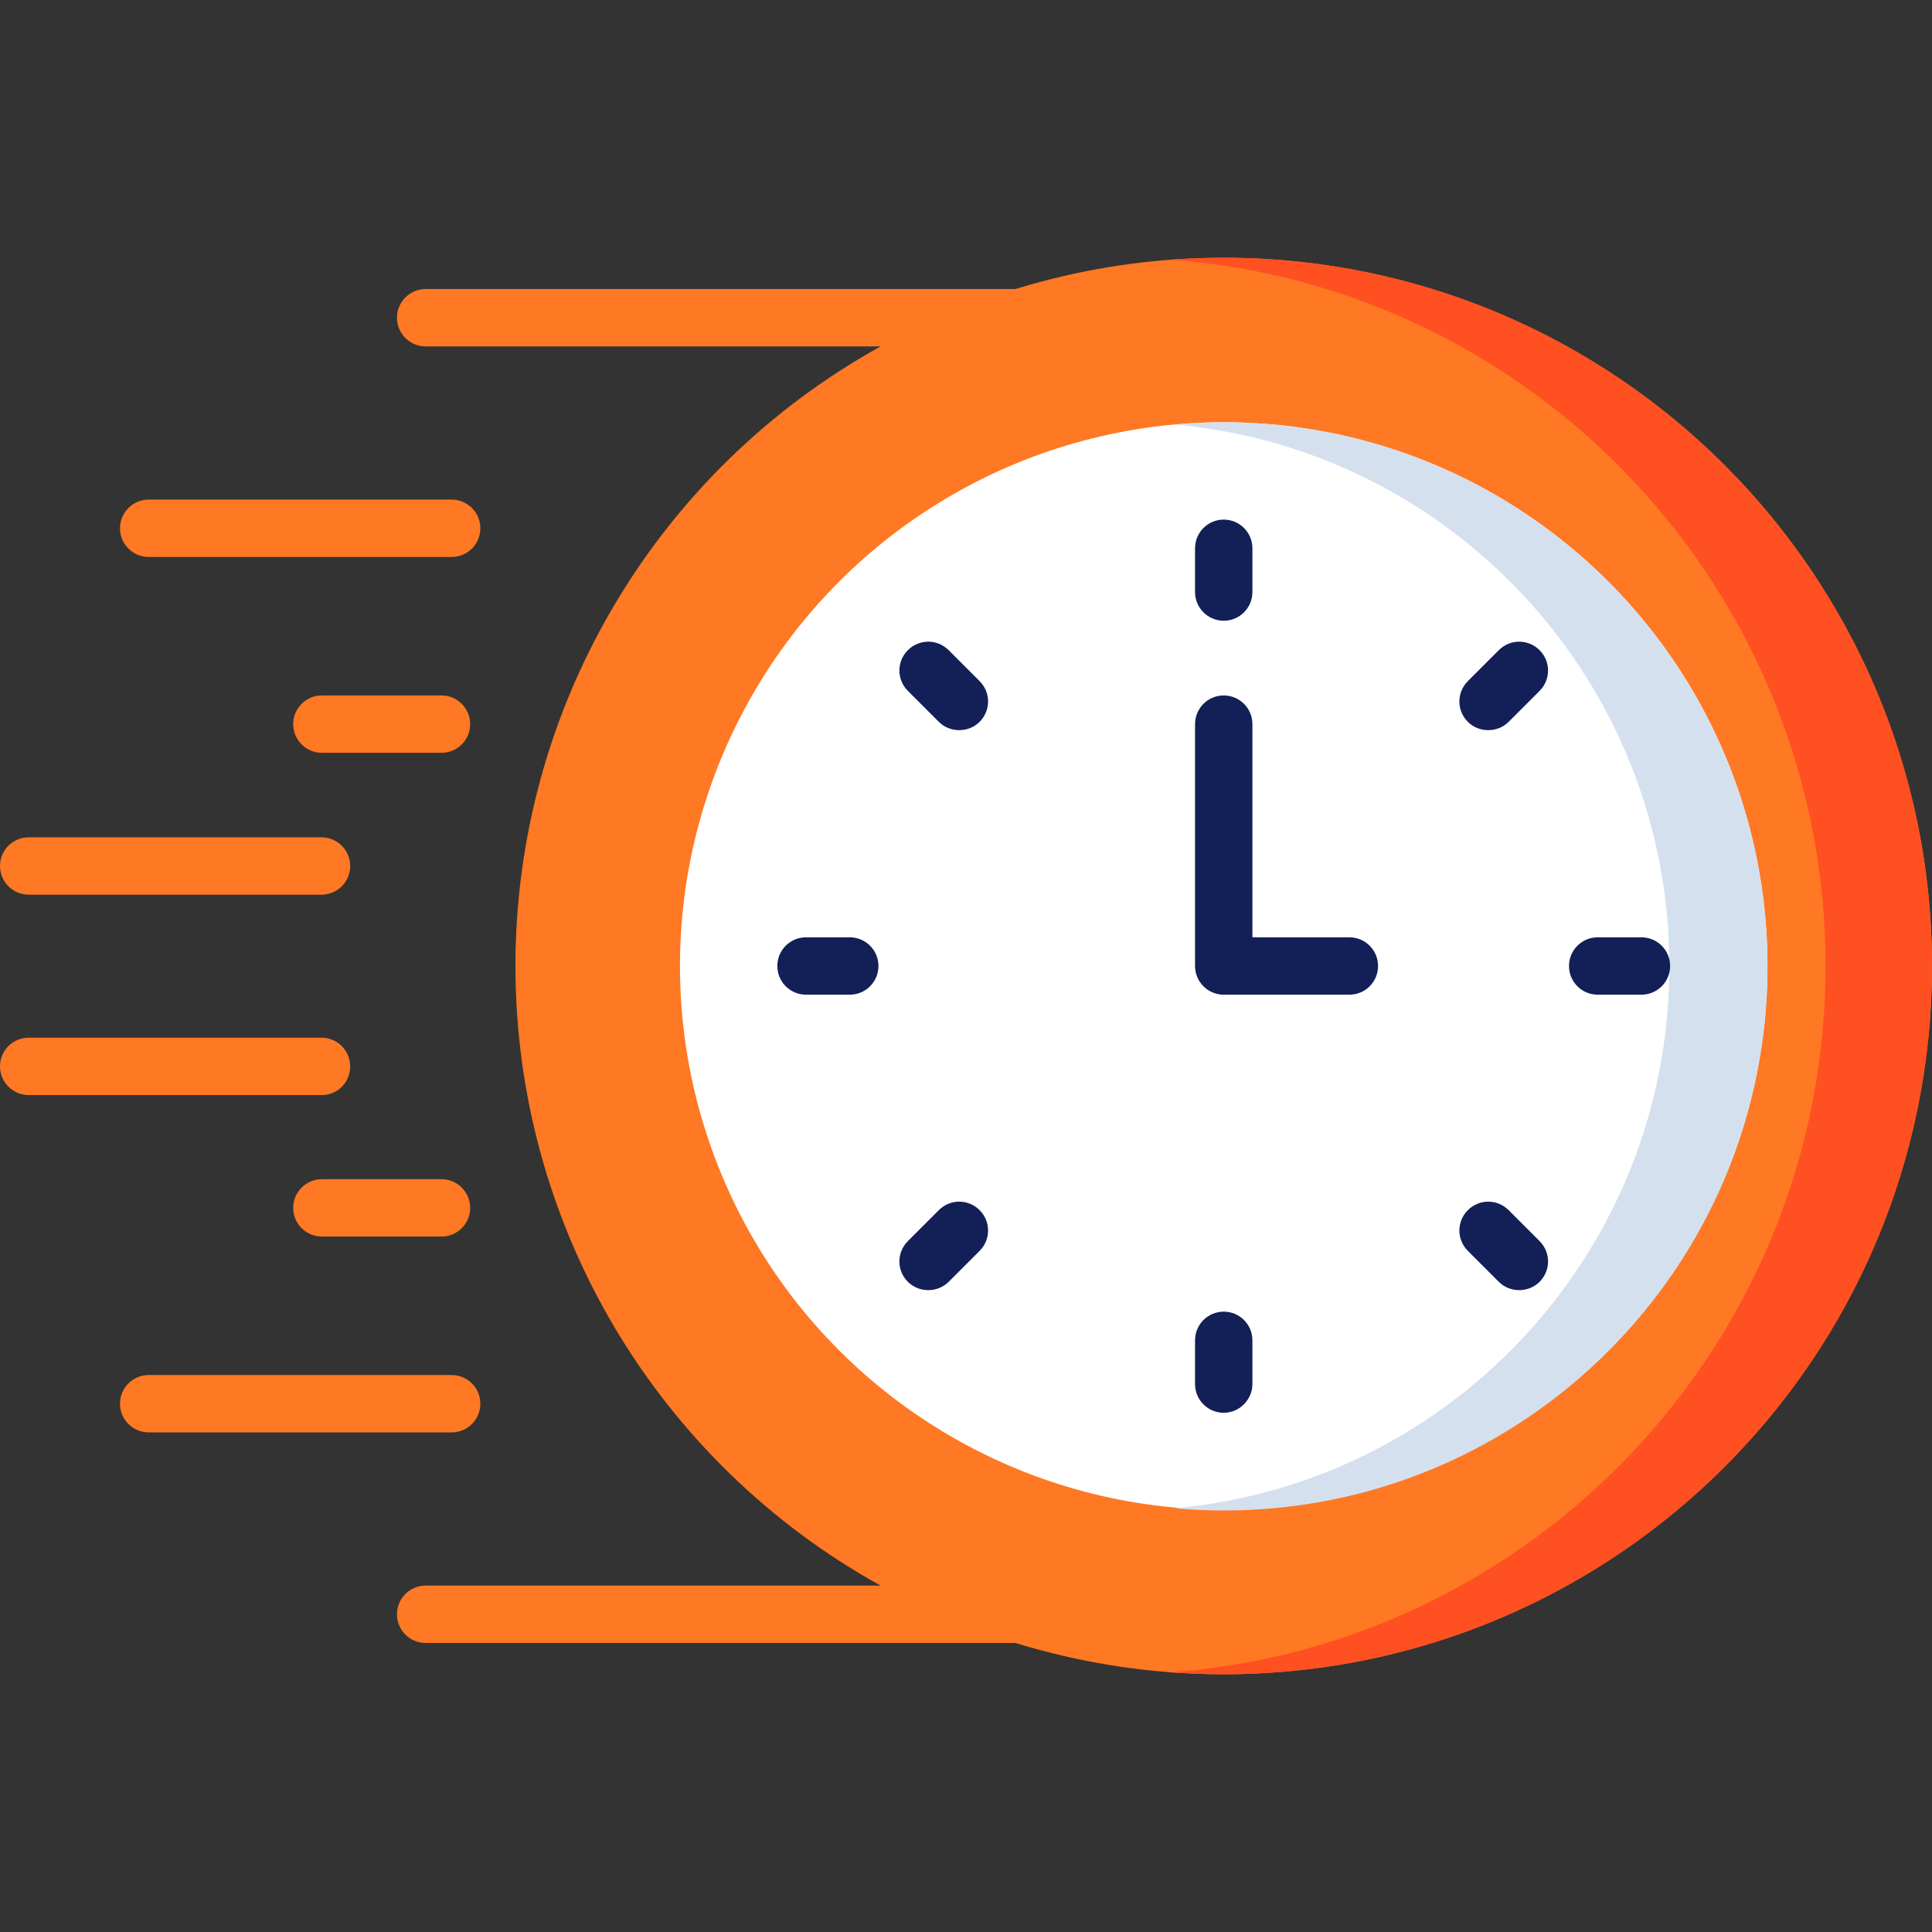<?xml version="1.0" encoding="utf-8"?>
<!-- Generator: Adobe Illustrator 26.0.3, SVG Export Plug-In . SVG Version: 6.00 Build 0)  -->
<svg version="1.1" id="Capa_1" xmlns="http://www.w3.org/2000/svg" xmlns:xlink="http://www.w3.org/1999/xlink" x="0px" y="0px"
	 viewBox="0 0 512 512" style="enable-background:new 0 0 512 512;" xml:space="preserve">
<rect x="0" y="0" width="512" height="512" fill="#333333" stroke="none"/>
<style type="text/css">
	.st0{fill:#FF7823;}
	.st1{fill:#FF5022;}
	.st2{fill:#FFFFFF;}
	.st3{fill:#D5E0EE;}
	.st4{fill:#131F57;}
</style>
<g>
	<g>
		<path class="st0" d="M268.8,91.8h-156c-4.2,0-7.6-3.4-7.6-7.6s3.4-7.6,7.6-7.6h156c4.2,0,7.6,3.4,7.6,7.6S273,91.8,268.8,91.8z"/>
	</g>
	<g>
		<path class="st0" d="M119.7,147.6H39.4c-4.2,0-7.6-3.4-7.6-7.6s3.4-7.6,7.6-7.6h80.3c4.2,0,7.6,3.4,7.6,7.6
			S123.9,147.6,119.7,147.6L119.7,147.6z"/>
	</g>
	<g>
		<path class="st0" d="M117,199.5H85.3c-4.2,0-7.6-3.4-7.6-7.6s3.4-7.6,7.6-7.6H117c4.2,0,7.6,3.4,7.6,7.6S121.2,199.5,117,199.5
			L117,199.5z"/>
	</g>
	<g>
		<path class="st0" d="M85.3,237.1H7.6c-4.2,0-7.6-3.4-7.6-7.6s3.4-7.6,7.6-7.6h77.6c4.2,0,7.6,3.4,7.6,7.6S89.5,237,85.3,237.1
			L85.3,237.1z"/>
	</g>
	<g>
		<path class="st0" d="M278.9,435.4H112.8c-4.2,0-7.6-3.4-7.6-7.6s3.4-7.6,7.6-7.6h166.1c4.2,0,7.6,3.4,7.6,7.6
			S283.1,435.4,278.9,435.4z"/>
	</g>
	<g>
		<path class="st0" d="M119.7,379.6H39.4c-4.2,0-7.6-3.4-7.6-7.6s3.4-7.6,7.6-7.6h80.3c4.2,0,7.6,3.4,7.6,7.6
			S123.9,379.6,119.7,379.6z"/>
	</g>
	<g>
		<path class="st0" d="M117,327.7H85.3c-4.2,0-7.6-3.4-7.6-7.6s3.4-7.6,7.6-7.6H117c4.2,0,7.6,3.4,7.6,7.6S121.2,327.7,117,327.7z"
			/>
	</g>
	<g>
		<path class="st0" d="M85.3,290.2H7.6c-4.2,0-7.6-3.4-7.6-7.6s3.4-7.6,7.6-7.6h77.6c4.2,0,7.6,3.4,7.6,7.6S89.5,290.2,85.3,290.2z"
			/>
	</g>
</g>
<circle class="st0" cx="324.3" cy="256" r="187.7"/>
<path class="st1" d="M324.3,68.3c-4.8,0-9.5,0.2-14.1,0.5C407.2,76,483.8,157.1,483.8,256s-76.5,180-173.6,187.2
	c4.7,0.3,9.4,0.5,14.1,0.5C428,443.7,512,359.7,512,256S428,68.3,324.3,68.3L324.3,68.3z"/>
<circle class="st2" cx="324.3" cy="256" r="144.1"/>
<path class="st3" d="M324.3,111.9c-4.4,0-8.7,0.2-13,0.6c73.5,6.6,131.1,68.3,131.1,143.6s-57.6,137-131.1,143.6
	c4.3,0.4,8.6,0.6,13,0.6c79.6,0,144.1-64.5,144.1-144.1C468.4,176.4,403.9,111.9,324.3,111.9L324.3,111.9z"/>
<g>
	<g>
		<path class="st4" d="M324.3,164.5c-4.2,0-7.6-3.4-7.6-7.6v-11.6c0-4.2,3.4-7.6,7.6-7.6s7.6,3.4,7.6,7.6v11.6
			C331.9,161.1,328.5,164.5,324.3,164.5L324.3,164.5z"/>
	</g>
	<g>
		<path class="st4" d="M394.4,193.5c-1.9,0-3.9-0.7-5.4-2.2c-3-3-3-7.8,0-10.8l8.2-8.2c3-3,7.8-3,10.8,0c3,3,3,7.8,0,10.8l-8.2,8.2
			C398.3,192.8,396.3,193.5,394.4,193.5L394.4,193.5z"/>
	</g>
	<g>
		<path class="st4" d="M435,263.6h-11.6c-4.2,0-7.6-3.4-7.6-7.6s3.4-7.6,7.6-7.6H435c4.2,0,7.6,3.4,7.6,7.6
			C442.6,260.2,439.2,263.6,435,263.6z"/>
	</g>
	<g>
		<path class="st4" d="M402.6,341.9c-1.9,0-3.9-0.7-5.4-2.2l-8.2-8.2c-3-3-3-7.8,0-10.8c3-3,7.8-3,10.8,0l8.2,8.2c3,3,3,7.8,0,10.8
			C406.5,341.2,404.5,341.9,402.6,341.9L402.6,341.9z"/>
	</g>
	<g>
		<path class="st4" d="M324.3,374.4c-4.2,0-7.6-3.4-7.6-7.6v-11.6c0-4.2,3.4-7.6,7.6-7.6s7.6,3.4,7.6,7.6v11.6
			C331.9,370.9,328.5,374.4,324.3,374.4z"/>
	</g>
	<g>
		<path class="st4" d="M246,341.9c-1.9,0-3.9-0.7-5.4-2.2c-3-3-3-7.8,0-10.8l8.2-8.2c3-3,7.8-3,10.8,0c3,3,3,7.8,0,10.8l-8.2,8.2
			C249.9,341.2,247.9,341.9,246,341.9L246,341.9z"/>
	</g>
	<g>
		<path class="st4" d="M225.2,263.6h-11.6c-4.2,0-7.6-3.4-7.6-7.6s3.4-7.6,7.6-7.6h11.6c4.2,0,7.6,3.4,7.6,7.6
			C232.8,260.2,229.4,263.6,225.2,263.6L225.2,263.6z"/>
	</g>
	<g>
		<path class="st4" d="M254.2,193.5c-1.9,0-3.9-0.7-5.4-2.2l-8.2-8.2c-3-3-3-7.8,0-10.8c3-3,7.8-3,10.8,0l8.2,8.2c3,3,3,7.8,0,10.8
			C258.1,192.8,256.1,193.5,254.2,193.5L254.2,193.5z"/>
	</g>
</g>
<g>
	<path class="st4" d="M357.6,263.6h-33.3c-4.2,0-7.6-3.4-7.6-7.6v-64.1c0-4.2,3.4-7.6,7.6-7.6s7.6,3.4,7.6,7.6v56.5h25.7
		c4.2,0,7.6,3.4,7.6,7.6S361.8,263.6,357.6,263.6z"/>
</g>
</svg>
